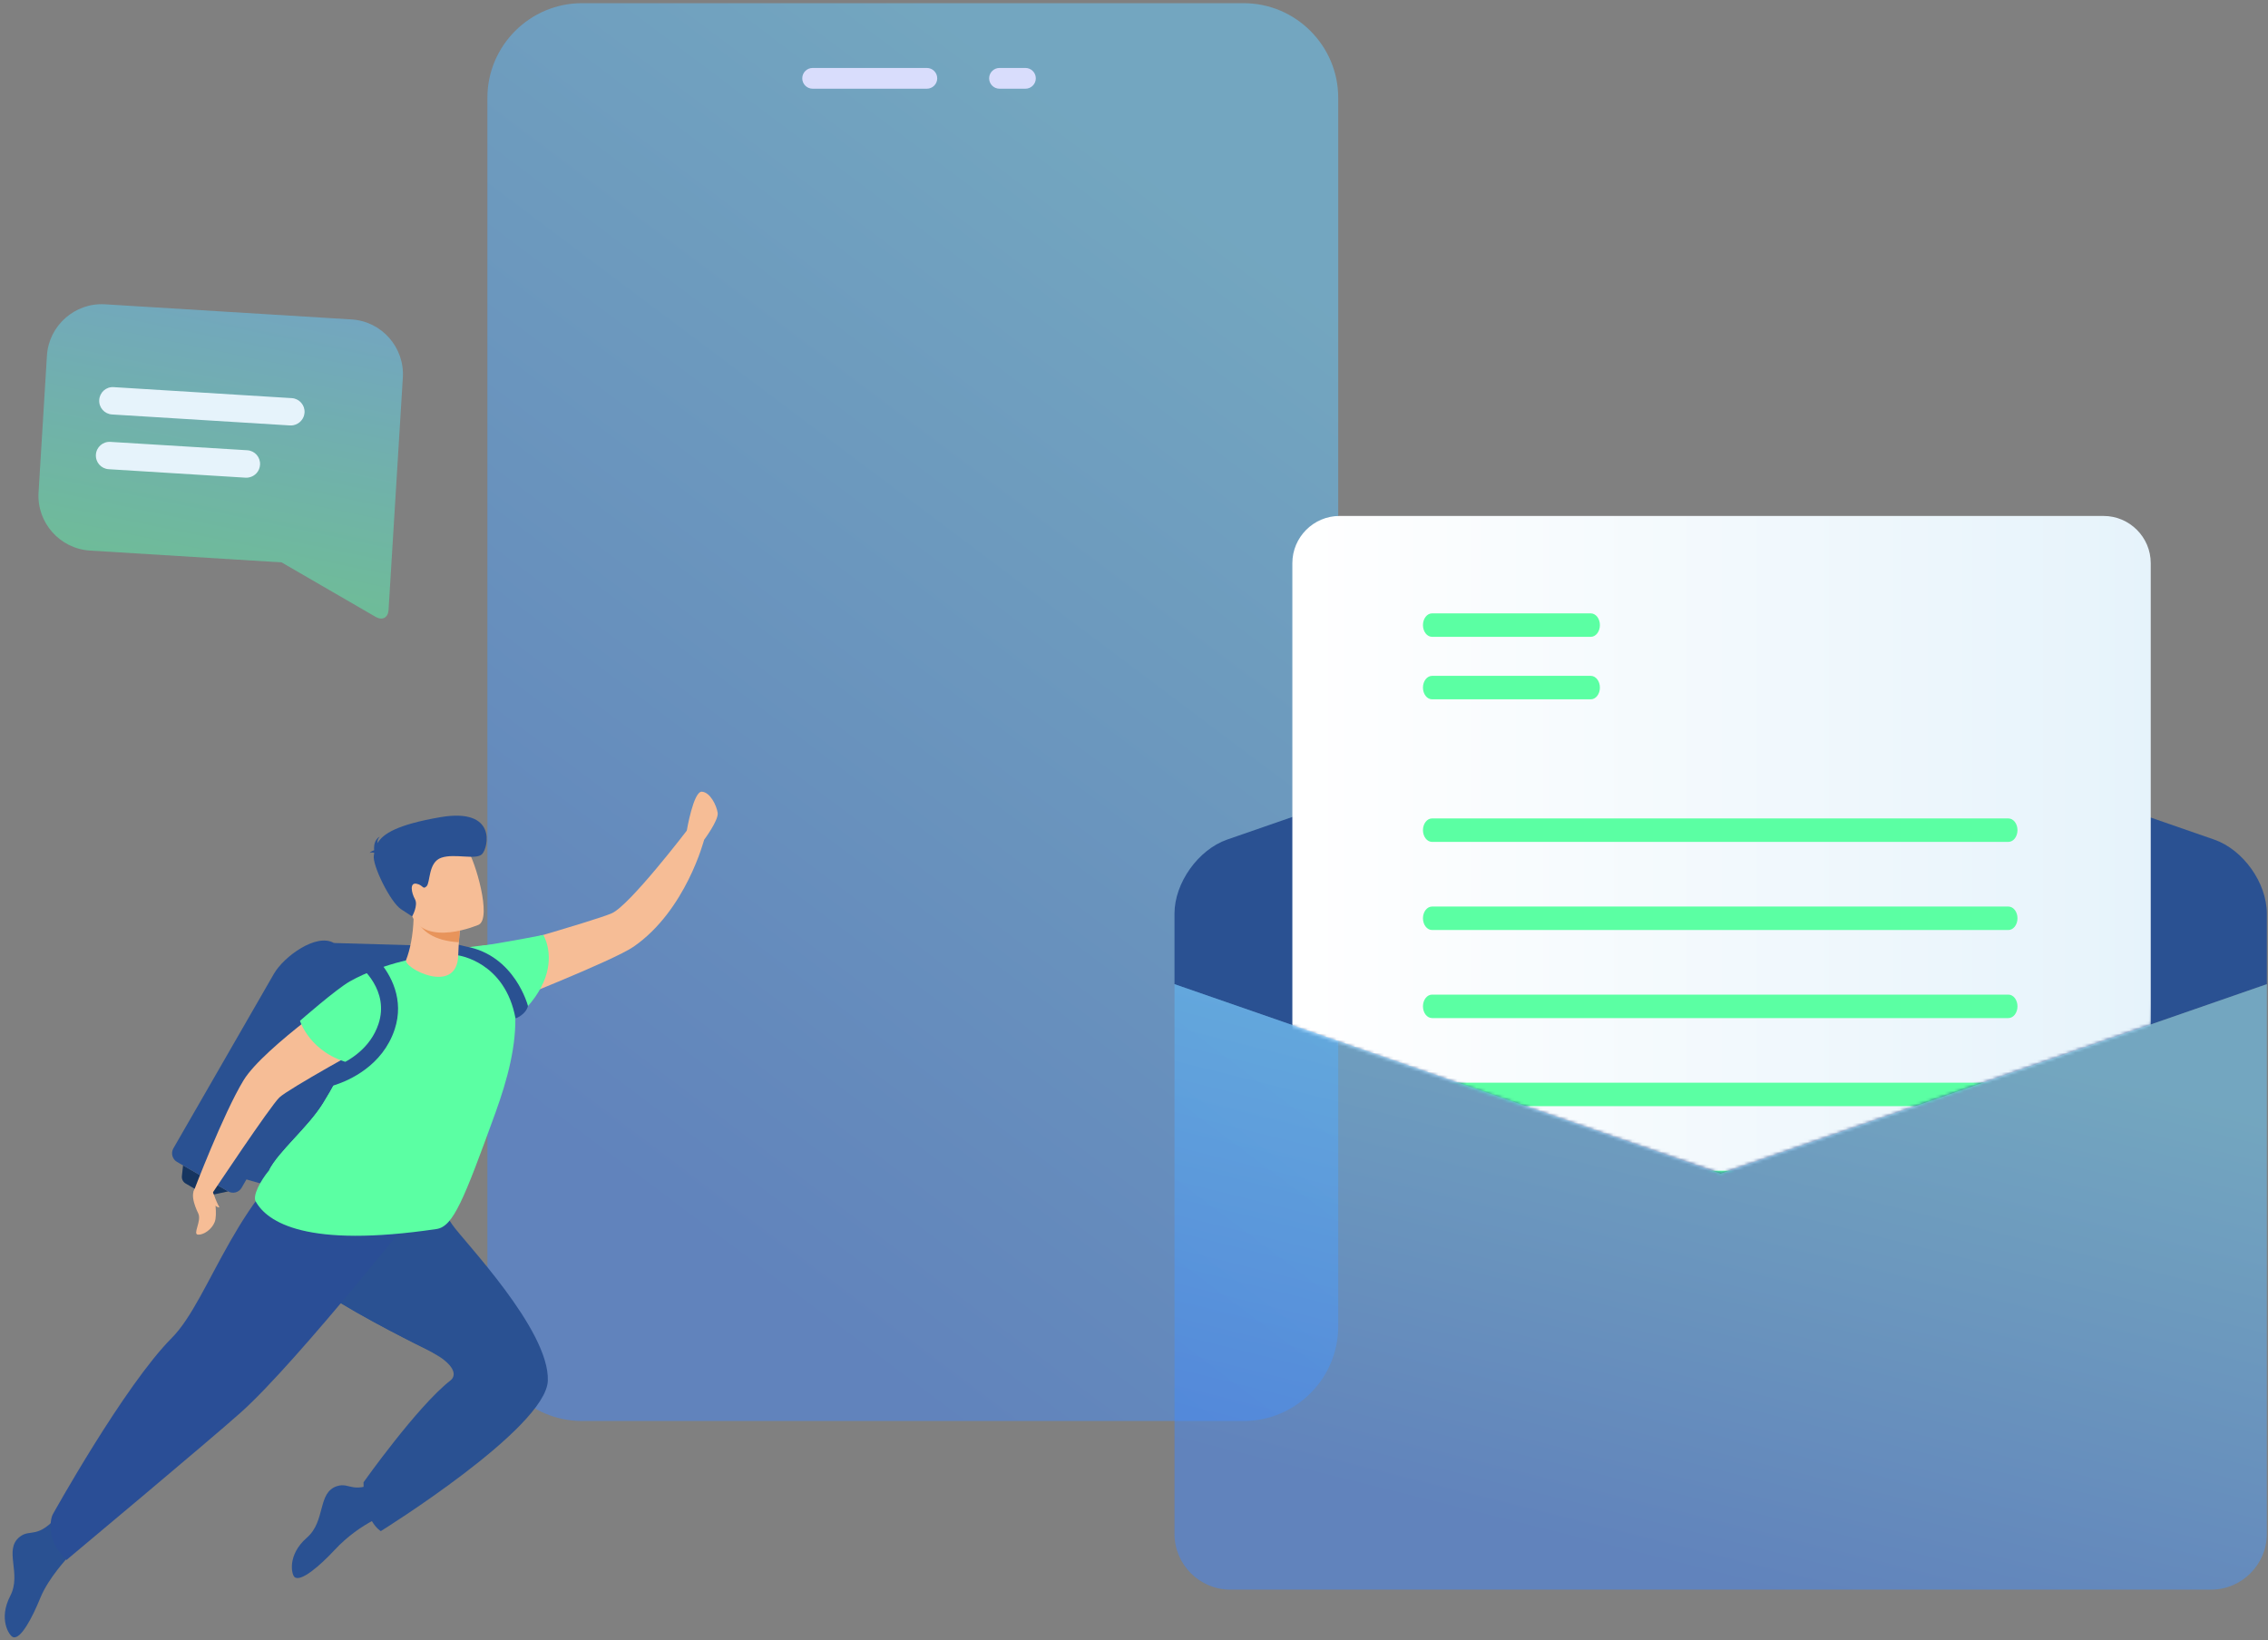 <?xml version="1.0" encoding="UTF-8"?> <svg xmlns="http://www.w3.org/2000/svg" width="712" height="515" viewBox="0 0 712 515" fill="none"><rect x="0" y="0" width="712" height="515" fill="#808080" stroke="none"/> <path opacity="0.5" d="M420.11 30.67V416.484C420.11 432.807 406.76 446.156 390.438 446.156H182.682C166.36 446.156 153.01 432.807 153.01 416.484V30.67C153.01 14.348 166.36 0.998 182.682 0.998H390.438C406.76 0.998 420.11 14.348 420.11 30.67Z" fill="url(#paint0_linear_5813_70119)"></path> <path d="M290.966 27.854H255.114C253.315 27.854 251.855 26.394 251.855 24.595C251.855 22.796 253.315 21.336 255.114 21.336H290.966C292.765 21.336 294.225 22.796 294.225 24.595C294.225 26.394 292.765 27.854 290.966 27.854Z" fill="#D9DDFC"></path> <path d="M321.916 27.854H313.781C311.982 27.854 310.522 26.394 310.522 24.595C310.522 22.796 311.982 21.336 313.781 21.336H321.916C323.715 21.336 325.175 22.796 325.175 24.595C325.175 26.394 323.715 27.854 321.916 27.854Z" fill="#D9DDFC"></path> <path d="M122.832 474.943C122.832 474.943 113.498 477.576 104.972 486.728C100.383 491.656 94.333 496.871 92.43 495.124C91.517 494.29 90.135 488.188 96.367 482.765C102.338 477.55 99.574 468.581 105.832 466.599C110.108 465.269 110.551 469.676 120.459 464.305L122.832 474.943Z" fill="#2A5192"></path> <path d="M171.981 433.512C171.434 448.479 119.547 480.732 119.547 480.732C119.547 480.732 113.941 477.551 114.123 465.401C114.123 465.401 130.993 441.569 141.397 433.434C143.065 432.13 143.065 429.627 138.633 426.42C137.355 425.508 135.712 424.517 133.653 423.5C133.653 423.5 113.915 413.905 101.79 405.874C99.496 404.362 97.462 402.876 95.898 401.546C95.324 401.077 118.347 374.533 118.347 374.533L132.584 369.605C132.584 369.605 137.903 378.575 141.996 384.52C145.464 389.604 172.555 417.529 171.981 433.512Z" fill="#2A5192"></path> <path d="M138.633 426.446C137.355 425.534 135.713 424.543 133.653 423.526C133.653 423.526 113.915 413.931 101.791 405.9C103.433 402.198 106.458 397.191 111.073 395.992C118.634 394.01 118.243 407.36 122.389 412.471C126.482 417.555 138.45 426.29 138.633 426.446Z" fill="#2A5192"></path> <path d="M57.465 365.902L57.1 369.266C56.996 370.205 57.465 371.117 58.273 371.586L63.436 374.611C64.427 375.185 65.6 375.393 66.721 375.132L71.649 374.063L57.465 365.902Z" fill="#163560"></path> <path d="M104.371 382.747L88.31 373.49C86.85 372.63 86.328 370.753 87.162 369.266L118.738 314.433C121.867 308.984 132.061 301.605 137.511 304.734L139.101 305.646C144.551 308.801 143.299 321.317 140.144 326.792L108.595 381.625C107.735 383.086 105.831 383.607 104.371 382.747Z" fill="#2A5192"></path> <path d="M104.788 296.077L140.118 297.094L93.394 374.898L72.691 368.98L104.788 296.077Z" fill="#2A5192"></path> <path d="M71.623 374.064L55.561 364.808C54.101 363.947 53.58 362.07 54.414 360.584L85.989 305.751C89.118 300.301 99.313 292.922 104.762 296.051L106.353 296.964C111.802 300.119 110.551 312.634 107.396 318.11L75.847 372.943C74.986 374.403 73.083 374.924 71.623 374.064Z" fill="#2A5192"></path> <path d="M148.15 300.014C148.15 300.014 186.452 289.194 192.058 286.743C197.664 284.292 215.785 260.564 215.785 260.564L221.052 263.641C221.052 263.641 215.368 285.804 198.968 297.198C192.58 301.657 156.572 315.789 156.572 315.789L148.15 300.014Z" fill="#F6BD96"></path> <path d="M21.457 488.814C21.457 488.814 15.226 495.385 12.696 501.617C10.167 507.848 6.465 514.94 4.066 514.002C2.893 513.558 -0.575 508.37 3.232 501.043C6.882 494.003 1.067 486.65 6.152 482.557C9.646 479.767 11.679 483.704 18.928 475.1L21.457 488.814Z" fill="#2A5192"></path> <path d="M134.722 375.184C134.722 375.184 93.681 427.28 75.691 443.393C66.148 451.946 20.857 489.805 20.857 489.805C20.857 489.805 17.755 486.728 16.79 484.068C14.912 478.828 16.503 475.594 16.503 475.594C16.503 475.594 38.953 435.128 53.971 420.031C66.252 407.672 74.569 372.707 101.817 356.698C129.09 340.662 134.722 375.184 134.722 375.184Z" fill="#2A4E96"></path> <path d="M155.555 349.32C145.594 376.775 142.283 385.093 137.068 385.875C96.211 391.95 83.904 383.763 80.254 377.193C79.289 375.446 81.662 370.831 84.478 367.441C87.528 361.444 96.68 354.065 101.425 346.425C104.502 341.471 106.745 337.169 108.387 333.389C116.418 314.98 109.873 309.844 113.784 307.419C120.642 303.169 152.556 293.861 162.621 297.276C167.549 298.971 161.239 309.114 161.708 317.483C162.334 328.017 159.205 339.203 155.555 349.32Z" fill="#5BFFA3"></path> <path d="M111.907 308.775C111.907 308.775 82.783 328.748 76.447 339.204C70.085 349.659 60.803 374.038 60.803 374.038C60.803 374.038 61.142 375.603 66.643 374.664C66.643 374.664 84.843 347.312 87.711 344.575C90.579 341.837 115.949 327.887 115.949 327.887L111.907 308.775Z" fill="#F6BD96"></path> <path d="M171.199 306.95C169.869 310.731 167.053 315.215 161.839 319.778L147.967 297.563C147.967 297.563 162.516 295.191 170.573 293.548C170.573 293.548 173.963 299.049 171.199 306.95Z" fill="#5BFFA3"></path> <path d="M134.279 300.145C134.279 300.145 120.434 302.126 109.848 308.123C105.467 310.6 94.177 320.508 94.177 320.508C94.177 320.508 97.332 330.807 110.291 333.91C123.25 337.013 120.486 312.138 120.486 312.138L134.279 300.145Z" fill="#5BFFA3"></path> <path d="M215.603 260.799C215.603 260.799 217.688 248.44 220.322 248.57C222.955 248.727 224.937 252.873 225.302 255.193C225.667 257.54 220.896 263.876 220.896 263.876L215.603 260.799Z" fill="#F6BD96"></path> <path d="M67.294 375.732C67.294 375.732 68.311 381.416 67.399 383.685C66.512 385.979 63.931 387.778 62.158 387.648C60.385 387.517 63.383 383.346 62.236 380.973C61.089 378.626 59.081 373.62 62.419 372.421C65.756 371.221 67.294 375.732 67.294 375.732Z" fill="#F6BD96"></path> <path d="M66.643 373.829C66.643 373.829 67.947 377.479 68.703 378.705C69.459 379.93 66.565 378.105 65.861 376.932C65.131 375.759 66.643 373.829 66.643 373.829Z" fill="#F6BD96"></path> <path d="M112.142 338.264C111.855 344.417 105.519 356.281 98.323 358.575C91.257 360.844 84.686 367.232 84.478 367.44C87.528 361.443 96.68 354.064 101.426 346.425C104.502 341.471 106.745 337.169 108.387 333.388C110.108 333.205 112.35 334.014 112.142 338.264Z" fill="#5BFFA3"></path> <path d="M123.902 323.194C120.095 334.666 109.613 339.203 105.233 340.637C104.346 340.924 103.694 341.08 103.434 341.158L103.303 341.185L102.13 335.944C102.156 335.944 103.616 335.605 105.65 334.744C109.743 332.997 116.288 329.112 118.817 321.499C122.311 310.965 113.394 303.612 112.247 302.726C114.411 302.126 116.601 301.657 118.609 301.344C122.806 305.985 126.978 313.911 123.902 323.194Z" fill="#2A5192"></path> <path d="M143.822 299.962C143.822 299.962 158.553 301.865 161.839 319.778C161.839 319.778 165.072 318.605 165.75 315.867C165.75 315.867 161.708 299.962 146.247 297.172C145.36 297.016 141.684 296.051 141.684 296.051L141.553 296.885C141.553 296.885 141.631 298.997 141.736 299.258C141.814 299.493 143.822 299.962 143.822 299.962Z" fill="#2A5192"></path> <path d="M127.5 301.369C128.673 298.345 129.69 293.834 129.846 288.176L130.654 288.358L144.421 291.513C144.421 291.513 143.978 295.868 143.848 299.961C143.848 299.987 143.848 300.039 143.848 300.065C143.378 312.685 126.509 303.898 127.5 301.369Z" fill="#F6BD96"></path> <path d="M144.395 291.512C144.395 291.512 144.395 291.512 144.03 295.841C136.286 295.397 132.193 292.321 130.628 288.357L144.395 291.512Z" fill="#E8945B"></path> <path d="M150.288 290.341C150.288 290.341 133.575 297.615 129.221 287.316C124.866 277.017 119.756 270.994 130.264 265.91C140.745 260.825 144.5 263.876 146.821 266.979C149.089 270.082 154.512 288.203 150.288 290.341Z" fill="#F6BD96"></path> <path d="M117.487 267.787C117.279 267.657 116.888 267.605 116.053 267.761C116.053 267.761 116.601 267.187 117.461 266.953C117.357 265.779 117.435 263.615 119.26 262.65C119.26 262.65 118.348 263.485 118.53 264.71C120.199 261.816 124.605 258.922 138.242 256.575C156.207 253.499 153.261 266.249 151.331 268.178C149.402 270.108 142.727 267.865 138.555 269.299C134.383 270.707 135.139 277.069 133.914 278.269C132.688 279.468 132.871 277.852 130.707 277.46C128.543 277.069 129.168 280.355 130.263 282.31C131.359 284.266 129.377 287.734 129.377 287.734C129.377 287.734 129.377 287.734 125.935 285.491C122.493 283.249 116.809 271.542 117.357 268.595C117.409 268.309 117.435 268.048 117.487 267.787Z" fill="#2A5192"></path> <path d="M711.636 309.003L540.174 368.503L368.713 309.003V286.84C368.713 277.219 376.17 266.763 385.244 263.608L523.644 215.58C532.743 212.425 547.605 212.425 556.705 215.58L695.105 263.608C704.205 266.763 711.636 277.219 711.636 286.84V309.003V309.003Z" fill="#2A5192"></path> <mask id="mask0_5813_70119" style="mask-type:alpha" maskUnits="userSpaceOnUse" x="391" y="155" width="293" height="214"> <path d="M540.213 368.498L394.713 318.498L391.713 155.998H683.213L675.713 321.498L540.213 368.498Z" fill="#C4C4C4"></path> </mask> <g mask="url(#mask0_5813_70119)"> <path d="M675.186 379.897C675.186 388.032 668.537 394.707 660.376 394.707H420.523C412.388 394.707 405.713 388.058 405.713 379.897V176.808C405.713 168.673 412.362 161.998 420.523 161.998H660.376C668.511 161.998 675.186 168.647 675.186 176.808V379.897Z" fill="url(#paint1_linear_5813_70119)"></path> <path d="M499.406 199.949H449.569C447.993 199.949 446.713 198.299 446.713 196.265C446.713 194.232 447.993 192.582 449.569 192.582H499.406C500.982 192.582 502.262 194.232 502.262 196.265C502.262 198.299 500.982 199.949 499.406 199.949Z" fill="#5BFFA3"></path> <path d="M499.406 219.57H449.569C447.993 219.57 446.713 217.92 446.713 215.886C446.713 213.853 447.993 212.203 449.569 212.203H499.406C500.982 212.203 502.262 213.853 502.262 215.886C502.262 217.92 500.982 219.57 499.406 219.57Z" fill="#5BFFA3"></path> <path d="M630.497 264.332H449.569C447.993 264.332 446.713 262.682 446.713 260.649C446.713 258.616 447.993 256.966 449.569 256.966H630.497C632.074 256.966 633.354 258.616 633.354 260.649C633.354 262.682 632.074 264.332 630.497 264.332Z" fill="#5BFFA3"></path> <path d="M630.497 292H449.569C447.993 292 446.713 290.35 446.713 288.317C446.713 286.284 447.993 284.634 449.569 284.634H630.497C632.074 284.634 633.354 286.284 633.354 288.317C633.354 290.35 632.074 292 630.497 292Z" fill="#5BFFA3"></path> <path d="M630.497 319.65H449.569C447.993 319.65 446.713 318 446.713 315.967C446.713 313.933 447.993 312.283 449.569 312.283H630.497C632.074 312.283 633.354 313.933 633.354 315.967C633.354 318 632.074 319.65 630.497 319.65Z" fill="#5BFFA3"></path> <path d="M630.497 347.309H449.569C447.993 347.309 446.713 345.659 446.713 343.626C446.713 341.593 447.993 339.942 449.569 339.942H630.497C632.074 339.942 633.354 341.593 633.354 343.626C633.354 345.659 632.074 347.309 630.497 347.309Z" fill="#5BFFA3"></path> <path d="M630.497 374.952H449.569C447.993 374.952 446.713 373.302 446.713 371.268C446.713 369.235 447.993 367.585 449.569 367.585H630.497C632.074 367.585 633.354 369.235 633.354 371.268C633.354 373.302 632.074 374.952 630.497 374.952Z" fill="#5BFFA3"></path> </g> <path opacity="0.5" d="M711.636 309.002V481.611C711.636 491.232 703.761 499.106 694.14 499.106H386.208C376.587 499.106 368.713 491.232 368.713 481.611V309.002L540.174 368.502L711.636 309.002Z" fill="url(#paint2_linear_5813_70119)"></path> <path d="M91.721 131.367C91.552 131.402 91.343 131.409 91.168 131.41L35.291 127.963C34.115 127.885 33.207 126.874 33.278 125.665C33.355 124.49 34.366 123.582 35.575 123.652L91.452 127.099C92.627 127.177 93.535 128.187 93.465 129.397C93.387 130.397 92.633 131.182 91.721 131.367Z" fill="#00FF00"></path> <path d="M77.761 147.769C77.592 147.804 77.383 147.811 77.207 147.812L34.247 145.15C33.072 145.072 32.164 144.062 32.234 142.853C32.312 141.677 33.322 140.769 34.532 140.84L77.492 143.501C78.667 143.579 79.575 144.589 79.504 145.799C79.426 146.799 78.706 147.577 77.761 147.769Z" fill="#00FF00"></path> <path opacity="0.5" d="M126.468 118.512L121.978 191.575C121.823 193.926 120.049 194.884 117.986 193.721L88.391 176.572L28.244 172.868C18.78 172.295 11.521 164.069 12.101 154.638L14.729 111.685C15.302 102.22 23.527 94.962 32.958 95.542L110.291 100.289C119.783 100.822 127.041 109.047 126.468 118.512Z" fill="url(#paint3_linear_5813_70119)"></path> <path d="M92.153 133.495C91.782 133.57 91.404 133.612 91.046 133.579L35.169 130.132C32.784 129.984 31.002 127.956 31.15 125.572C31.298 123.187 33.319 121.371 35.711 121.553L91.587 125C93.972 125.148 95.755 127.176 95.606 129.56C95.477 131.52 94.009 133.118 92.153 133.495Z" fill="#E6F3FB"></path> <path d="M78.193 149.895C77.822 149.97 77.443 150.012 77.085 149.979L34.126 147.318C31.741 147.17 29.958 145.142 30.107 142.757C30.255 140.372 32.282 138.59 34.667 138.738L77.62 141.366C80.005 141.514 81.787 143.542 81.639 145.927C81.517 147.92 80.083 149.511 78.193 149.895Z" fill="#E6F3FB"></path> <defs> <linearGradient id="paint0_linear_5813_70119" x1="286.56" y1="446.156" x2="500.322" y2="161.551" gradientUnits="userSpaceOnUse"> <stop stop-color="#4185F7"></stop> <stop offset="1" stop-color="#66CCFF"></stop> </linearGradient> <linearGradient id="paint1_linear_5813_70119" x1="405.738" y1="278.358" x2="675.184" y2="278.358" gradientUnits="userSpaceOnUse"> <stop stop-color="white"></stop> <stop offset="1" stop-color="#E6F3FB"></stop> </linearGradient> <linearGradient id="paint2_linear_5813_70119" x1="540.174" y1="499.106" x2="584.878" y2="320.17" gradientUnits="userSpaceOnUse"> <stop stop-color="#4185F7"></stop> <stop offset="1" stop-color="#66CCFF"></stop> </linearGradient> <linearGradient id="paint3_linear_5813_70119" x1="82.533" y1="201.806" x2="103.94" y2="98.689" gradientUnits="userSpaceOnUse"> <stop stop-color="#5BFFA3"></stop> <stop offset="1" stop-color="#66CCFF"></stop> </linearGradient> </defs> </svg> 